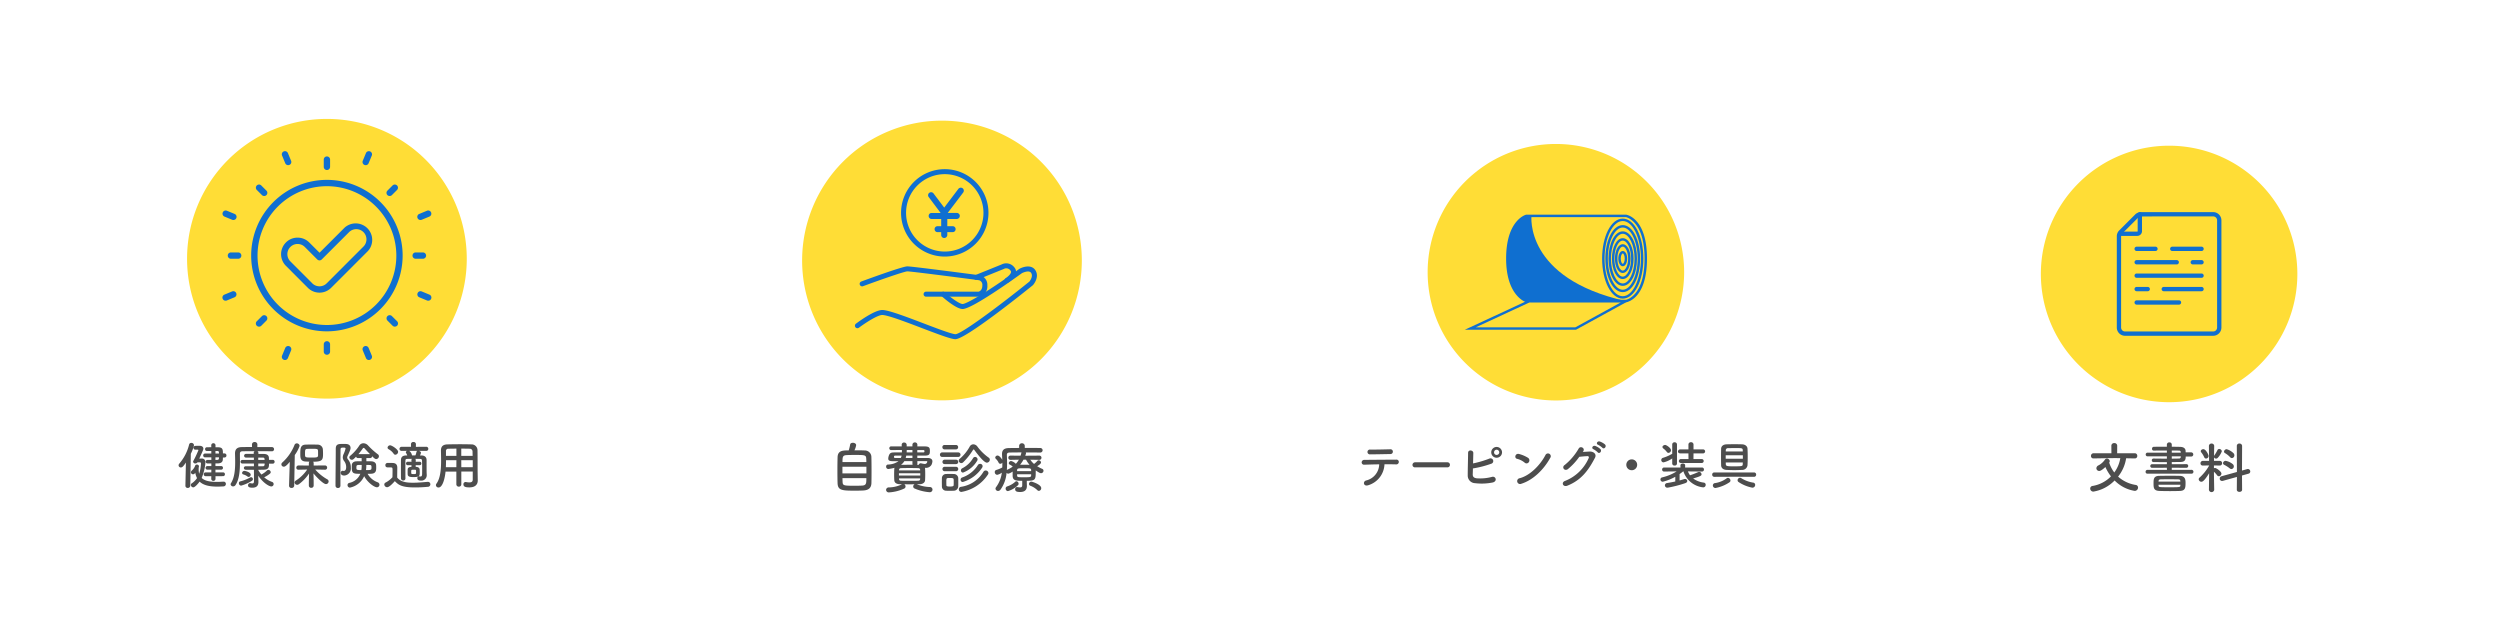 <svg xmlns="http://www.w3.org/2000/svg" xmlns:xlink="http://www.w3.org/1999/xlink" width="635.001" height="159" viewBox="0 0 635.001 159">
  <defs>
    <filter id="長方形_117" x="0" y="0" width="167" height="159" filterUnits="userSpaceOnUse">
      <feOffset input="SourceAlpha"/>
      <feGaussianBlur stdDeviation="5" result="blur"/>
      <feFlood flood-opacity="0.161"/>
      <feComposite operator="in" in2="blur"/>
      <feComposite in="SourceGraphic"/>
    </filter>
    <clipPath id="clip-path">
      <rect id="長方形_115" data-name="長方形 115" width="71.044" height="71.044" fill="none"/>
    </clipPath>
    <filter id="長方形_117-2" x="156.001" y="0" width="167" height="159" filterUnits="userSpaceOnUse">
      <feOffset input="SourceAlpha"/>
      <feGaussianBlur stdDeviation="5" result="blur-2"/>
      <feFlood flood-opacity="0.161"/>
      <feComposite operator="in" in2="blur-2"/>
      <feComposite in="SourceGraphic"/>
    </filter>
    <filter id="長方形_117-3" x="312.002" y="0" width="167" height="159" filterUnits="userSpaceOnUse">
      <feOffset input="SourceAlpha"/>
      <feGaussianBlur stdDeviation="5" result="blur-3"/>
      <feFlood flood-opacity="0.161"/>
      <feComposite operator="in" in2="blur-3"/>
      <feComposite in="SourceGraphic"/>
    </filter>
    <clipPath id="clip-path-3">
      <rect id="長方形_165" data-name="長方形 165" width="65.149" height="65.149" fill="none"/>
    </clipPath>
    <clipPath id="clip-path-4">
      <path id="パス_129" data-name="パス 129" d="M39.145,30.985s-4.817,1.334-4.817,10.852c0,9.255,4.858,10.788,4.858,10.788H64.46s5.03-.714,5.03-10.788-5.03-10.852-5.03-10.852Z" transform="translate(-34.328 -30.985)" fill="none"/>
    </clipPath>
    <filter id="長方形_117-4" x="468.001" y="0" width="167" height="159" filterUnits="userSpaceOnUse">
      <feOffset input="SourceAlpha"/>
      <feGaussianBlur stdDeviation="5" result="blur-4"/>
      <feFlood flood-opacity="0.161"/>
      <feComposite operator="in" in2="blur-4"/>
      <feComposite in="SourceGraphic"/>
    </filter>
    <clipPath id="clip-path-5">
      <rect id="長方形_200" data-name="長方形 200" width="65.15" height="65.149" fill="none"/>
    </clipPath>
  </defs>
  <g id="グループ_150" data-name="グループ 150" transform="translate(-276.999 -4244)">
    <g id="グループ_58" data-name="グループ 58" transform="translate(292 4259)">
      <g transform="matrix(1, 0, 0, 1, -15, -15)" filter="url(#長方形_117)">
        <rect id="長方形_117-5" data-name="長方形 117" width="137" height="129" rx="20" transform="translate(15 15)" fill="#fff"/>
      </g>
      <g id="グループ_57" data-name="グループ 57" transform="translate(32.514 15.204)">
        <g id="グループ_56" data-name="グループ 56" clip-path="url(#clip-path)">
          <path id="パス_94" data-name="パス 94" d="M71.044,35.522A35.522,35.522,0,1,1,35.522,0,35.522,35.522,0,0,1,71.044,35.522" transform="translate(0 0)" fill="#ffdd36"/>
          <path id="パス_95" data-name="パス 95" d="M54.8,18.274a.8.8,0,0,1-.8-.8V15.625a.8.8,0,0,1,1.607,0V17.47a.8.8,0,0,1-.8.8" transform="translate(-19.28 -5.292)" fill="#0f6fd0"/>
          <path id="パス_96" data-name="パス 96" d="M54.8,91.257a.8.8,0,0,1-.8-.8V88.608a.8.8,0,0,1,1.607,0v1.845a.8.8,0,0,1-.8.8" transform="translate(-19.28 -31.349)" fill="#0f6fd0"/>
          <path id="パス_97" data-name="パス 97" d="M18.724,54.355H16.879a.8.8,0,1,1,0-1.607h1.845a.8.8,0,1,1,0,1.607" transform="translate(-5.739 -18.833)" fill="#0f6fd0"/>
          <path id="パス_98" data-name="パス 98" d="M91.706,54.355H89.861a.8.8,0,1,1,0-1.607h1.845a.8.8,0,1,1,0,1.607" transform="translate(-31.797 -18.833)" fill="#0f6fd0"/>
          <path id="パス_99" data-name="パス 99" d="M29.291,28.842a.8.8,0,0,1-.568-.235L27.418,27.3a.8.8,0,0,1,1.137-1.137l1.3,1.305a.8.8,0,0,1-.568,1.372" transform="translate(-9.705 -9.258)" fill="#0f6fd0"/>
          <path id="パス_100" data-name="パス 100" d="M80.9,80.449a.8.8,0,0,1-.568-.235l-1.3-1.305a.8.8,0,0,1,1.136-1.136l1.305,1.3a.8.8,0,0,1-.568,1.372" transform="translate(-28.131 -27.684)" fill="#0f6fd0"/>
          <path id="パス_101" data-name="パス 101" d="M27.987,80.449a.8.8,0,0,1-.568-1.372l1.305-1.3a.8.8,0,1,1,1.136,1.136l-1.3,1.305a.8.8,0,0,1-.568.235" transform="translate(-9.705 -27.684)" fill="#0f6fd0"/>
          <path id="パス_102" data-name="パス 102" d="M79.593,28.842a.8.8,0,0,1-.568-1.372l1.3-1.305A.8.8,0,0,1,81.466,27.3l-1.3,1.305a.8.8,0,0,1-.569.235" transform="translate(-28.131 -9.258)" fill="#0f6fd0"/>
          <path id="パス_103" data-name="パス 103" d="M39.043,16.3a.8.8,0,0,1-.743-.5l-.806-1.947a.8.8,0,1,1,1.485-.615l.806,1.946a.8.8,0,0,1-.742,1.112" transform="translate(-13.365 -4.551)" fill="#0f6fd0"/>
          <path id="パス_104" data-name="パス 104" d="M70.926,93.274a.8.8,0,0,1-.743-.5l-.806-1.947a.8.8,0,1,1,1.485-.615l.806,1.946a.8.8,0,0,1-.742,1.112" transform="translate(-24.748 -32.034)" fill="#0f6fd0"/>
          <path id="パス_105" data-name="パス 105" d="M14.8,70.476a.8.8,0,0,1-.308-1.546l1.946-.806a.8.8,0,1,1,.615,1.485l-1.946.806a.8.8,0,0,1-.307.061" transform="translate(-4.999 -24.301)" fill="#0f6fd0"/>
          <path id="パス_106" data-name="パス 106" d="M91.779,38.592a.8.8,0,0,1-.308-1.546l1.946-.806a.8.8,0,0,1,.615,1.485l-1.946.806a.8.8,0,0,1-.307.061" transform="translate(-32.481 -12.917)" fill="#0f6fd0"/>
          <path id="パス_107" data-name="パス 107" d="M16.751,38.593a.8.8,0,0,1-.307-.061L14.5,37.725a.8.8,0,1,1,.615-1.485l1.946.806a.8.8,0,0,1-.308,1.546" transform="translate(-4.999 -12.917)" fill="#0f6fd0"/>
          <path id="パス_108" data-name="パス 108" d="M93.723,70.476a.8.8,0,0,1-.307-.061l-1.946-.806a.8.8,0,0,1,.615-1.485l1.946.806a.8.8,0,0,1-.308,1.546" transform="translate(-32.481 -24.301)" fill="#0f6fd0"/>
          <path id="パス_109" data-name="パス 109" d="M38.236,93.274a.8.8,0,0,1-.742-1.112l.806-1.946a.8.8,0,1,1,1.485.615l-.806,1.947a.8.8,0,0,1-.743.5" transform="translate(-13.365 -32.033)" fill="#0f6fd0"/>
          <path id="パス_110" data-name="パス 110" d="M70.119,16.3a.8.8,0,0,1-.742-1.112l.806-1.946a.8.8,0,1,1,1.485.615l-.806,1.947a.8.8,0,0,1-.743.5" transform="translate(-24.748 -4.551)" fill="#0f6fd0"/>
          <path id="パス_111" data-name="パス 111" d="M44.569,62.552A19.235,19.235,0,1,1,63.8,43.316,19.258,19.258,0,0,1,44.569,62.552m0-36.864A17.628,17.628,0,1,0,62.2,43.316,17.648,17.648,0,0,0,44.569,25.688" transform="translate(-9.045 -8.598)" fill="#0f6fd0"/>
          <path id="パス_112" data-name="パス 112" d="M46.9,58.784h0a4.167,4.167,0,0,1-2.967-1.232l-5.567-5.576a4.2,4.2,0,0,1,0-5.93L38.409,46a4.121,4.121,0,0,1,2.921-1.187A4.166,4.166,0,0,1,44.3,46.044l2.605,2.6,6.369-6.369A4.2,4.2,0,0,1,59.2,48.213l-9.342,9.342A4.167,4.167,0,0,1,46.9,58.784M41.33,46.422a2.569,2.569,0,0,0-1.829.758c-.015.015-.032.03-.048.044a2.583,2.583,0,0,0,.043,3.617l5.568,5.576a2.573,2.573,0,0,0,1.83.759h0a2.571,2.571,0,0,0,1.83-.758l9.342-9.342a2.588,2.588,0,1,0-3.66-3.66l-6.938,6.938a.8.8,0,0,1-1.137,0L43.16,47.18a2.571,2.571,0,0,0-1.83-.758M53.84,42.848h0Z" transform="translate(-13.259 -14.656)" fill="#0f6fd0"/>
        </g>
      </g>
      <path id="パス_243" data-name="パス 243" d="M11.661-2.054a.46.46,0,0,0,.468-.481.453.453,0,0,0-.468-.481H9.724V-3.7h1.443a.45.45,0,0,0,.468-.468.447.447,0,0,0-.468-.455H9.724l-.013-.663c.208,0,.429-.013.624-.013.7-.013,1.209-.26,1.261-.949.013-.169.013-.351.026-.546h.4a.491.491,0,0,0,.494-.52.491.491,0,0,0-.494-.52h-.4c0-1.105-.117-1.547-1.3-1.56H9.737v-.494a.521.521,0,0,0-.546-.533.518.518,0,0,0-.533.533l.013.481c-.39,0-.793.013-1.1.013a.456.456,0,0,0-.481.481.453.453,0,0,0,.481.468h1.1v.65h-1.6a.45.45,0,0,0-.455.481.457.457,0,0,0,.455.481H8.684v.663c-.338,0-.663,0-.988-.013H7.683a.416.416,0,0,0-.416.442.427.427,0,0,0,.416.455c.312.013.65.013,1,.013v.65H7.709a.462.462,0,0,0-.494.455.464.464,0,0,0,.494.468h.975l-.013.689H7.228a.456.456,0,0,0-.481.481.463.463,0,0,0,.481.481H8.671l-.013.663a.518.518,0,0,0,.533.533.521.521,0,0,0,.546-.533v-.663ZM5.785-5.564a.249.249,0,0,1,.26.247A9.659,9.659,0,0,1,5.59-2.665a3.96,3.96,0,0,1-.13-1.079,4.6,4.6,0,0,1,.026-.585.9.9,0,0,0,.052-.234.49.49,0,0,0-.546-.429.429.429,0,0,0-.416.26A2.884,2.884,0,0,1,3.744-3.5a.621.621,0,0,0-.247.468.53.53,0,0,0,.533.507.528.528,0,0,0,.4-.182c.065-.065.1-.13.169-.2A4.766,4.766,0,0,0,5.044-1.56,4.847,4.847,0,0,1,3.731-.247a.506.506,0,0,0-.26.429.659.659,0,0,0,.624.611c.351,0,1.118-.767,1.6-1.469C6.643.247,8.164.6,10.244.6c.468,0,.949-.026,1.469-.052a.632.632,0,0,0,.663-.624A.563.563,0,0,0,11.8-.663h-.065c-.611.039-1.17.065-1.69.065C8.2-.6,6.942-.9,6.227-1.6a13.2,13.2,0,0,0,.962-3.965.9.9,0,0,0-1.014-.962c-.039,0-.26.013-.559.013.962-2.106,1.04-2.3,1.04-2.522,0-.468-.416-.728-.923-.728-.247,0-.689,0-1.131.013a.458.458,0,0,0-.442.494.457.457,0,0,0,.455.481h.637a.133.133,0,0,1,.143.13,28.894,28.894,0,0,1-1.287,2.73.367.367,0,0,0-.052.2.506.506,0,0,0,.559.429.664.664,0,0,0,.546-.273ZM2.093.377a.555.555,0,0,0,.6.559A.6.6,0,0,0,3.328.364l.143-8.112a9.559,9.559,0,0,0,.806-2.171.651.651,0,0,0-.689-.585.539.539,0,0,0-.559.442,11.672,11.672,0,0,1-2.5,4.836.663.663,0,0,0-.169.416.564.564,0,0,0,.572.546c.4,0,.689-.377,1.287-1.248L2.093.364ZM9.724-7.8v-.65h.494c.351.013.4.156.4.65Zm.9.962c0,.1-.013.2-.013.286a.369.369,0,0,1-.39.364c-.156,0-.325.013-.507.013l.013-.663ZM24.258-5.226a.47.47,0,0,0,.494-.494.466.466,0,0,0-.494-.481h-.936c0-.156-.013-.325-.013-.468-.026-.7-.494-1.027-1.326-1.027l-1.352-.013v-.3a.424.424,0,0,0-.273-.39c1.482,0,2.964.013,3.692.026h.013a.512.512,0,0,0,.546-.52.525.525,0,0,0-.546-.546c-.754-.013-2.21-.013-3.7-.013l.013-.637V-10.1a.638.638,0,0,0-.689-.624.631.631,0,0,0-.689.624v.013l.013.624c-1.014,0-1.963.013-2.626.026-1.183.026-1.69.559-1.69,1.612v.039c.013.65.039,1.378.039,2.145,0,1.885-.156,3.965-1.066,5.369A.458.458,0,0,0,13.572,0a.62.62,0,0,0,.65.546.732.732,0,0,0,.611-.364c1-1.508,1.118-3.848,1.118-5.928,0-.572-.013-1.131-.013-1.651v-.377c0-.364.169-.585.624-.6.624-.013,1.846-.026,3.146-.026a.413.413,0,0,0-.26.39v.3H17.524a.472.472,0,0,0-.52.468.468.468,0,0,0,.507.468h1.976v.6h-2.9a.462.462,0,0,0-.494.455.455.455,0,0,0,.494.455H19.5v.7H17.433a.443.443,0,0,0-.494.429.478.478,0,0,0,.52.455c.52.013,1.274.013,2.041.013l.013,2.8c0,.533-.143.663-.39.663a2.351,2.351,0,0,1-.468-.065.442.442,0,0,0-.13-.013.53.53,0,0,0-.52.559c0,.312.156.6,1.1.6,1.339,0,1.534-.832,1.534-1.469V-.715l-.065-1.456v-.013C22.113.013,23.569.559,23.894.559a.6.6,0,0,0,.611-.611A.579.579,0,0,0,24.089-.6,6.134,6.134,0,0,1,22.1-1.768a7.066,7.066,0,0,0,1.508-.962.479.479,0,0,0,.156-.338.631.631,0,0,0-.6-.585.507.507,0,0,0-.351.156A6.31,6.31,0,0,1,21.4-2.47,7.282,7.282,0,0,1,20.6-3.588v-.078c.52,0,1-.026,1.378-.026,1.339-.026,1.352-.741,1.352-1.534Zm-6.1,3.367a.569.569,0,0,0,.52-.572c0-.624-1.339-.962-1.638-.962a.575.575,0,0,0-.546.533.4.4,0,0,0,.3.364,2.977,2.977,0,0,1,1.04.507A.5.5,0,0,0,18.161-1.859Zm.832.975A.472.472,0,0,0,19.24-1.3a.489.489,0,0,0-.468-.494.367.367,0,0,0-.195.052A10.328,10.328,0,0,1,16.029-.728a.433.433,0,0,0-.351.455.6.6,0,0,0,.585.624A10.518,10.518,0,0,0,18.993-.884Zm2.756-5.889c.455,0,.455.26.455.6H20.592v-.6Zm.468,1.508c0,.4-.026.7-.468.7H20.6v-.7ZM37.57-3.692a.515.515,0,0,0,.52-.533.521.521,0,0,0-.533-.546l-2.886.013v-.6a.5.5,0,0,0-.156-.364c2.353,0,2.535-.442,2.535-2.015,0-.377-.013-.741-.039-1.118a1.306,1.306,0,0,0-1.339-1.209c-.455-.013-1.053-.026-1.664-.026-.494,0-.988.013-1.417.026C31.3-10,31.278-9.035,31.278-7.709c0,.949,0,1.846,1.326,1.937.286.013.637.026,1,.039a.529.529,0,0,0-.156.377v.6l-2.626-.013a.549.549,0,0,0-.559.572.5.5,0,0,0,.546.507h.013l2.21-.052a9.984,9.984,0,0,1-2.9,2.821.572.572,0,0,0-.3.468.643.643,0,0,0,.65.6.758.758,0,0,0,.429-.156A10.839,10.839,0,0,0,33.5-2.73c-.026.767-.052,1.6-.052,2.587V.338a.566.566,0,0,0,.6.572.58.58,0,0,0,.624-.572V-.143c0-1-.026-1.846-.052-2.613.637.793,2.47,2.717,3.172,2.717a.688.688,0,0,0,.676-.676.589.589,0,0,0-.312-.52,11.836,11.836,0,0,1-3.094-2.509l2.5.052ZM28.418.351V.377a.574.574,0,0,0,.637.559.62.62,0,0,0,.676-.585l.143-7.774A8.942,8.942,0,0,0,31.1-9.737a.7.7,0,0,0-.715-.65.625.625,0,0,0-.585.416,11.814,11.814,0,0,1-3.107,4.459.633.633,0,0,0-.221.468.6.6,0,0,0,.611.585c.273,0,.637-.169,1.521-1.235Zm7.371-7.735c0,.6-.364.6-1.651.6-1.625,0-1.664-.026-1.664-.9,0-.949,0-1.287.546-1.3.3-.013.689-.026,1.092-.026,1.469,0,1.625.013,1.664.52C35.789-8.372,35.789-8.294,35.789-7.384Zm13.247.728a.469.469,0,0,0,.481-.468c.6.6.793.728,1.04.728a.735.735,0,0,0,.689-.715.611.611,0,0,0-.26-.494,18.1,18.1,0,0,1-2.509-2.262,1.618,1.618,0,0,0-1.157-.546,1.245,1.245,0,0,0-1.066.6,11.627,11.627,0,0,1-2.3,2.587.5.5,0,0,0-.221.4.654.654,0,0,0,.65.611c.26,0,.442-.169,1.066-.793a.443.443,0,0,0,.455.351h.949l.013.819c-.468,0-.923,0-1.3.013-.78.013-1.17.429-1.2.936-.013.208-.013.442-.013.689,0,1.508.481,1.547,2.171,1.547a3.844,3.844,0,0,1-2.782,2.3.569.569,0,0,0-.468.559.624.624,0,0,0,.6.65A5.066,5.066,0,0,0,47.5-2.054c.78,1.5,2.5,2.821,3.237,2.821a.643.643,0,0,0,.65-.65.665.665,0,0,0-.442-.611,4.843,4.843,0,0,1-2.574-2.158c.3,0,.6,0,.845-.013,1.339-.039,1.339-.884,1.339-1.612a5.547,5.547,0,0,0-.026-.676c-.065-.507-.533-.858-1.248-.871-.351-.013-.78-.013-1.222-.013v-.819ZM41.47.377V-4.472c0-1.625.013-3.172.026-4.381,0-.429.273-.455.754-.455.338,0,.52.039.52.247a7.438,7.438,0,0,1-.494,1.4,2.022,2.022,0,0,0-.208.845,1.531,1.531,0,0,0,.351.936,2.432,2.432,0,0,1,.507,1.547c0,.858-.429.949-.611.949a.878.878,0,0,1-.182-.026A.572.572,0,0,0,42-3.432a.5.5,0,0,0-.442.546c0,.26.143.676.9.676a1.8,1.8,0,0,0,1.651-2.015,3.072,3.072,0,0,0-.7-2.054.858.858,0,0,1-.221-.507.873.873,0,0,1,.1-.39c.689-1.482.754-1.768.754-2.041,0-.572-.39-.988-1.157-1.014-.221-.013-.468-.013-.715-.013-1.157,0-1.885,0-1.885,1.235,0,2.678-.065,7.02-.065,9.386a.584.584,0,0,0,.637.572A.576.576,0,0,0,41.47.377Zm4.563-8.021a17.64,17.64,0,0,0,1.131-1.469.246.246,0,0,1,.195-.117.34.34,0,0,1,.234.117c.39.429.884.949,1.391,1.469ZM47.957-3.6c.026-.182.052-.364.065-.533.013-.078.026-.39.026-.78.312,0,.611.013.9.026.364.013.416.208.416.572C49.361-3.627,49.348-3.6,47.957-3.6ZM46.865-4.914A6.33,6.33,0,0,1,46.787-3.6c-1.261,0-1.261-.091-1.261-.65C45.526-4.914,45.591-4.914,46.865-4.914Zm14.729.078a.419.419,0,0,0,.429-.442.419.419,0,0,0-.429-.442h-.013l-.988.013.013-.416a.4.4,0,0,0-.143-.325c.429,0,.871,0,1.287.013a.4.4,0,0,1,.442.4c.026.546.039,1.4.039,2.119s-.013,1.287-.013,1.287c0,.546-.182.663-.416.663a1.954,1.954,0,0,1-.26-.026A.36.36,0,0,0,61.425-2,.441.441,0,0,0,61-1.534c0,.494.455.611.936.611a1.363,1.363,0,0,0,1.456-1.43v-.1c-.039-.572-.039-.923-.039-3.185v-.533c-.013-.715-.481-1.131-1.3-1.144h-.377a2.69,2.69,0,0,0,.247-.663c0-.247-.247-.429-.507-.494h1.833A.512.512,0,0,0,63.791-9a.512.512,0,0,0-.546-.52L60.632-9.5l.013-.676v-.013a.572.572,0,0,0-.637-.546.568.568,0,0,0-.624.546v.013l.013.663h-2.34a.531.531,0,0,0-.585.52.531.531,0,0,0,.585.52h1.365a.4.4,0,0,0-.338.351.387.387,0,0,0,.065.195,3.827,3.827,0,0,1,.3.611h-.26c-.91.013-1.326.377-1.339,1.131-.013.6-.013,1.4-.013,2.249s0,1.716.013,2.444a.55.55,0,0,0,.572.533.515.515,0,0,0,.559-.52V-1.5c-.013-.78-.013-1.638-.013-2.444s0-1.56.013-2.093c0-.26.117-.39.416-.4.364-.013.793-.013,1.248-.013a.4.4,0,0,0-.143.325l.013.416L58.6-5.72h-.013a.433.433,0,0,0-.455.442.426.426,0,0,0,.455.442H58.6l.91-.013v.442h-.1c-.572.026-.845.286-.858.624-.013.234-.013.481-.013.741,0,.182,0,.364.013.546.039.572.611.676,1.4.676,1.521,0,1.664-.2,1.664-1.157,0-.26-.013-.533-.026-.806-.026-.351-.364-.6-.845-.624h-.156v-.442l.988.013ZM55.419-7.5a.759.759,0,0,0,.7-.728c0-.663-1.625-1.664-2.015-1.664a.665.665,0,0,0-.663.585.455.455,0,0,0,.26.4,3.882,3.882,0,0,1,1.274,1.131A.513.513,0,0,0,55.419-7.5Zm-.13,6.708c.91.936,1.677,1.6,5.135,1.6,1.209,0,2.418-.078,3.237-.156a.637.637,0,0,0,.65-.637.607.607,0,0,0-.624-.624h-.065c-.988.078-2.431.221-3.757.221-1.716,0-3.133-.234-3.978-1.313,0-.832.026-1.729.026-2.483,0-.832-.39-1.2-1.222-1.222-.429-.013-.793-.013-1.261-.013a.557.557,0,0,0-.546.585c0,.546.468.559.715.559h.507c.6,0,.6,0,.6.91,0,.494-.013,1-.026,1.586A6.222,6.222,0,0,1,52.936-.429a.557.557,0,0,0-.325.494.735.735,0,0,0,.715.689C53.833.754,54.639-.065,55.289-.793Zm5.746-7.683a.366.366,0,0,0-.26.3,3.963,3.963,0,0,1-.26.845h-.858c0-.013-.013-.026-.013-.039a1.8,1.8,0,0,0-.689-1.105Zm-.351,5.317c0,.533-.013.572-.585.572-.65,0-.65-.013-.65-.546s.013-.559.624-.559S60.684-3.692,60.684-3.159ZM75.075-1.183c0,.442-.195.715-.858.715A4.228,4.228,0,0,1,73.4-.559a.488.488,0,0,0-.13-.013.556.556,0,0,0-.559.6c0,.663.663.767,1.521.767,1.573,0,2.119-.832,2.119-1.742V-.975l-.026-1.781c-.026-1.43,0-4.017-.039-5.928a1.5,1.5,0,0,0-1.547-1.443c-1.027-.026-1.95-.039-2.86-.039-1.04,0-2.067.013-3.185.039C67.509-10.1,67-9.62,67-8.541V-8.5c.013.715.039,1.573.039,2.5,0,2.106-.169,4.485-1.183,5.85a.66.66,0,0,0-.13.377.637.637,0,0,0,.663.6c1.04,0,1.612-2.327,1.781-4.043h2.743V0a.6.6,0,0,0,.637.611A.6.6,0,0,0,72.176,0V-3.224h2.9ZM72.163-7.215V-9.048c.7,0,1.4,0,2.106.026a.7.7,0,0,1,.754.754c.013.312.013.676.026,1.053Zm2.912,2.886h-2.9L72.163-6.11h2.912ZM70.928-7.215H68.276v-1.17a.565.565,0,0,1,.624-.637c.689-.013,1.365-.026,2.028-.026Zm-.013,2.886H68.25c.026-.6.039-1.209.039-1.781h2.639Z" transform="translate(29.999 108)" fill="#4d4d4d"/>
    </g>
    <g id="グループ_59" data-name="グループ 59" transform="translate(448.08 4259)">
      <g transform="matrix(1, 0, 0, 1, -171.08, -15)" filter="url(#長方形_117-2)">
        <rect id="長方形_117-6" data-name="長方形 117" width="137" height="129" rx="20" transform="translate(171 15)" fill="#fff"/>
      </g>
      <path id="パス_244" data-name="パス 244" d="M7.028-9.618a4.669,4.669,0,0,0,.434-1.3c0-.406-.434-.616-.826-.616-.336,0-.658.14-.7.448A10.729,10.729,0,0,1,5.572-9.6C4.088-9.6,2.814-9.59,2.744-7.9,2.716-6.972,2.7-5.74,2.7-4.522s.014,2.394.042,3.234C2.8.6,3.934.63,7.28.63,7.966.63,8.652.616,9.2.588c1.358-.056,2.1-.6,2.142-1.9.014-.7.028-1.834.028-3,0-1.358-.014-2.772-.042-3.668a1.658,1.658,0,0,0-1.708-1.6C9.072-9.618,8.036-9.618,7.028-9.618ZM3.99-6.636c0-1.3.042-1.708,1.036-1.764.448-.028,1.246-.042,2.072-.042,2.576,0,2.884,0,2.926.952.014.238.028.532.028.854Zm6.076,2.884H3.976V-5.446h6.09Zm-.014,1.19c0,1.3,0,1.848-1.078,1.9-.462.028-1.162.042-1.848.042-2.744,0-3.08-.028-3.108-.952C4-1.834,3.99-2.184,3.99-2.562ZM19.11-.994a7.98,7.98,0,0,1-3.332.8.658.658,0,0,0-.714.63.669.669,0,0,0,.742.63A10.674,10.674,0,0,0,19.656.1a.572.572,0,0,0,.35-.532.658.658,0,0,0-.322-.56c.434,0,.868.014,1.3.014s.882-.014,1.316-.014a.657.657,0,0,0-.35.56.556.556,0,0,0,.364.518,11.9,11.9,0,0,0,3.794.938A.682.682,0,0,0,26.852.35a.651.651,0,0,0-.686-.644,9.7,9.7,0,0,1-3.3-.7c.238,0,.476-.014.7-.014.882-.014,1.372-.476,1.4-1.008.028-.5.042-1.022.042-1.526s-.014-1.008-.042-1.47a.373.373,0,0,0-.042-.168h.07a1.6,1.6,0,0,0,1.6-.756,2.454,2.454,0,0,0,.238-.882c0-.6-.546-.854-1.176-.854h-2.66v-.6h1.876c1.246-.014,1.316-.392,1.316-1.176,0-.7-.042-1.162-1.316-1.162H23l.014-.406v-.014a.6.6,0,0,0-.63-.6.6.6,0,0,0-.63.616v.406H20.3v-.378a.629.629,0,0,0-.658-.616.577.577,0,0,0-.616.574v.042l.014.378c-1.022,0-1.96-.014-2.66-.014a.47.47,0,0,0-.5.476.456.456,0,0,0,.49.462c.714,0,1.68-.014,2.716-.014v.6c-.714,0-1.358.014-1.806.014-.812,0-1.106.056-1.386.518a2.608,2.608,0,0,0-.28,1.036c0,.476.266.672,1.2.672h1.414a4.86,4.86,0,0,1-2.716.854.486.486,0,0,0-.434.532.57.57,0,0,0,.56.6,11.1,11.1,0,0,0,1.568-.308.736.736,0,0,0-.056.238c-.028.5-.042,1.008-.042,1.54,0,.448.014.924.042,1.4.028.56.49.98,1.456.994Zm5.362-8.694c.238,0,.336.056.336.308,0,.21-.042.294-.336.294H22.988v-.6Zm.854,2.814c.126,0,.2.042.2.126a.642.642,0,0,1-.6.6,5.717,5.717,0,0,1-.952-.168c-.042,0-.07-.014-.112-.014a.5.5,0,0,0-.49.392l-.434-.014a.518.518,0,0,0,.084-.294L23-6.874Zm-3.57-2.212h-1.47c.014-.2.028-.406.028-.616h1.442Zm0,1.414H20.048c.056-.2.1-.392.14-.6h1.568Zm0,1.428a.51.51,0,0,0,.07.294c-1.022,0-2,0-2.982.014a3.231,3.231,0,0,0,.868-.938h2.044ZM19-8.274a2.525,2.525,0,0,1-.182.6h-1.4c-.252,0-.35-.07-.35-.252,0-.35.168-.35.476-.35Zm4.718,3.752H18.354v-.126c.014-.21.126-.434.546-.448.644-.014,1.386-.028,2.128-.028s1.484.014,2.114.028c.434.014.56.168.574.42Zm.028,1.3H18.326v-.574h5.418Zm-.028.9c-.014.308-.21.42-.56.434-.672.014-1.414.014-2.142.014s-1.442,0-2.086-.014c-.392-.014-.56-.126-.574-.434v-.168h5.362ZM40.67-6.482a.778.778,0,0,0,.742-.756.616.616,0,0,0-.28-.518,12.543,12.543,0,0,1-2.884-2.828,1.322,1.322,0,0,0-1.022-.56,1.05,1.05,0,0,0-.91.56,11.058,11.058,0,0,1-2.548,3.122A.562.562,0,0,0,33.516-7a.672.672,0,0,0,.658.63.672.672,0,0,0,.462-.2,16.427,16.427,0,0,0,2.506-3.15.2.2,0,0,1,.168-.112.178.178,0,0,1,.154.1C38.878-7.826,40.068-6.482,40.67-6.482Zm-2.478-.476a.646.646,0,0,0,.112-.364.643.643,0,0,0-.63-.616.619.619,0,0,0-.546.35,6.665,6.665,0,0,1-2.716,2.534.6.6,0,0,0-.336.532.537.537,0,0,0,.532.56A7.028,7.028,0,0,0,38.192-6.958Zm-5.4-2.9a.547.547,0,0,0,.574-.56.547.547,0,0,0-.574-.56h-2.87a.535.535,0,0,0-.56.56.535.535,0,0,0,.56.56Zm6.636,4.69a.745.745,0,0,0,.154-.434.6.6,0,0,0-.644-.574.634.634,0,0,0-.56.308,7.561,7.561,0,0,1-4,3.15.59.59,0,0,0-.392.56.558.558,0,0,0,.56.588A8.927,8.927,0,0,0,39.424-5.166ZM33.362-7.938a.566.566,0,0,0,.6-.574.558.558,0,0,0-.6-.574H29.344a.566.566,0,0,0-.6.574.558.558,0,0,0,.6.574Zm7.56,4.494a.71.71,0,0,0,.14-.406.692.692,0,0,0-.7-.644.671.671,0,0,0-.574.336A7.965,7.965,0,0,1,34.09-.35a.624.624,0,0,0-.546.63.645.645,0,0,0,.63.672A10.081,10.081,0,0,0,40.922-3.444ZM32.816-6.118a.547.547,0,0,0,.574-.56.547.547,0,0,0-.574-.56h-2.87a.535.535,0,0,0-.56.56.535.535,0,0,0,.56.56Zm0,1.806a.547.547,0,0,0,.574-.56.547.547,0,0,0-.574-.56h-2.87a.535.535,0,0,0-.56.56.535.535,0,0,0,.56.56ZM33.39-.476c.014-.308.014-.672.014-1.05s0-.756-.014-1.078A1.112,1.112,0,0,0,32.27-3.6c-.322-.014-.714-.028-1.106-.028-.322,0-.63.014-.9.028a1.042,1.042,0,0,0-1.022,1.064c0,.308-.014.644-.014.994s.014.714.014,1.078A1.067,1.067,0,0,0,30.282.644c.28.014.616.028.952.028s.7-.014.994-.028A1.133,1.133,0,0,0,33.39-.476ZM32.228-.77c-.014.238-.182.35-.966.35-.644,0-.868-.07-.882-.336,0-.21-.014-.476-.014-.742,0-.812,0-1.05.392-1.078.154-.014.35-.014.546-.014.658,0,.9.042.924.378.014.2.014.462.014.728S32.242-.966,32.228-.77ZM50.806-1.876c2.156,0,2.268-.28,2.268-2.226v-.42c.77.546,1.092.714,1.358.714a.633.633,0,0,0,.616-.63.508.508,0,0,0-.336-.476,7.383,7.383,0,0,1-1.274-.672c.154-.084.98-.574.98-.938a.622.622,0,0,0-.6-.574.46.46,0,0,0-.336.168,4.538,4.538,0,0,1-.84.77,5.417,5.417,0,0,1-.952-1.078l2.268.042h.014a.533.533,0,0,0,.56-.546.534.534,0,0,0-.574-.532l-3.542.028.168-.5a.388.388,0,0,0,.014-.126.365.365,0,0,0-.056-.21c1.316,0,2.646.014,3.626.028h.014a.6.6,0,0,0,.644-.588.584.584,0,0,0-.644-.56c-1.022-.028-2.45-.028-3.892-.028v-.49a.675.675,0,0,0-.714-.686.667.667,0,0,0-.714.686v.5c-.966.014-1.876.014-2.59.028-1.2.014-1.764.476-1.764,1.512V-8.5c.028.434.056.868.07,1.3-.126-.224-.714-1.092-1.19-1.092a.584.584,0,0,0-.6.5.5.5,0,0,0,.2.378,3.208,3.208,0,0,1,.658.924.467.467,0,0,0,.434.294A.612.612,0,0,0,44.59-6.5v.364c0,.294,0,.574-.014.868a6.456,6.456,0,0,1-1.512.63.533.533,0,0,0-.392.546.668.668,0,0,0,.616.7,3.179,3.179,0,0,0,1.176-.546,7.775,7.775,0,0,1-1.484,3.7.6.6,0,0,0-.126.35A.637.637,0,0,0,43.512.7a.774.774,0,0,0,.616-.336,8.619,8.619,0,0,0,1.54-4.27.563.563,0,0,0,.448.224,3.459,3.459,0,0,0,1.092-.546v1.106c.042,1.162.756,1.246,2.436,1.246V-.728c0,.406-.2.532-.532.532a5.017,5.017,0,0,1-.686-.084c-.028,0-.056-.014-.1-.014a.516.516,0,0,0-.476.574c0,.672.756.686,1.3.686,1.288,0,1.666-.7,1.68-1.484,0-.336-.028-.77-.028-1.064ZM53.872.686a.679.679,0,0,0,.6-.7c0-.924-2.282-1.652-2.534-1.652a.588.588,0,0,0-.574.588.476.476,0,0,0,.35.462A4.964,4.964,0,0,1,53.48.5.562.562,0,0,0,53.872.686ZM48.552-.742a.5.5,0,0,0,.168-.392.626.626,0,0,0-.546-.63.454.454,0,0,0-.294.126,5.491,5.491,0,0,1-2.072,1.19A.559.559,0,0,0,45.43.1a.621.621,0,0,0,.588.644A6.172,6.172,0,0,0,48.552-.742Zm2.058-6.51a5.928,5.928,0,0,0,.9,1.316c-.49-.014-.966-.028-1.428-.028-.336,0-.658.014-.98.014a8.1,8.1,0,0,0,.868-1.3Zm1.3,2.926h-3.57v-.238c.028-.5.294-.5,1.876-.5,1.428,0,1.68,0,1.694.462ZM48.79-7.238a5.3,5.3,0,0,1-.77,1.05A2.5,2.5,0,0,0,46.83-6.9a.609.609,0,0,0-.6.546.415.415,0,0,0,.266.378,3.1,3.1,0,0,1,.742.49,7.065,7.065,0,0,1-1.33.77.5.5,0,0,0-.168.112c.042-.56.056-1.12.056-1.694,0-.728-.028-1.442-.056-2.142v-.042c0-.364.21-.56.672-.574.756-.014,1.862-.028,3.052-.028a.472.472,0,0,0-.056.168,5.762,5.762,0,0,1-.182.658L46.69-8.274a.526.526,0,0,0-.574.532.54.54,0,0,0,.56.546h.014Zm3.122,4c-.028.462-.322.462-1.806.462-1.54,0-1.722,0-1.764-.434v-.322h3.57Z" transform="translate(38.921 109)" fill="#4d4d4d"/>
      <g id="グループ_60" data-name="グループ 60" transform="translate(32.659 15.646)">
        <g id="グループ_60-2" data-name="グループ 60" clip-path="url(#clip-path)">
          <path id="パス_113" data-name="パス 113" d="M71.044,35.522A35.522,35.522,0,1,1,35.522,0,35.522,35.522,0,0,1,71.044,35.522" transform="translate(0 0)" fill="#ffdd36"/>
          <path id="パス_114" data-name="パス 114" d="M50.183,41.361a11.1,11.1,0,1,1,11.1-11.1,11.115,11.115,0,0,1-11.1,11.1m0-20.932a9.83,9.83,0,1,0,9.83,9.83,9.842,9.842,0,0,0-9.83-9.83" transform="translate(-13.953 -6.84)" fill="#0f6fd0"/>
          <path id="パス_115" data-name="パス 115" d="M52.968,65.265H39.59a.636.636,0,0,1,0-1.272H52.907c.22-.052.973-.324.973-1.593a1.207,1.207,0,0,0-.81-1.31c-6.894-.909-17.413-2.256-18.233-2.256-.77.018-7.059,2.218-11.278,3.775a.636.636,0,0,1-.44-1.193c1.744-.644,10.505-3.853,11.718-3.853,1.169,0,16.672,2.039,18.436,2.271l.046.008A2.474,2.474,0,0,1,55.151,62.4a2.668,2.668,0,0,1-2.088,2.858.669.669,0,0,1-.1.007" transform="translate(-8.106 -20.553)" fill="#0f6fd0"/>
          <path id="パス_116" data-name="パス 116" d="M46.37,76.079h-.039c-1.2-.059-4.572-1.344-8.475-2.832-4-1.526-8.544-3.257-10-3.317H27.81c-1.175,0-4.238,1.967-5.915,3.223a.636.636,0,1,1-.762-1.018c.782-.586,4.738-3.476,6.691-3.476H27.9c1.667.069,6.109,1.762,10.406,3.4,3.483,1.328,7.085,2.7,8.084,2.75H46.4c1.389,0,10.626-6.785,18.788-13.372.168-.212,1-1.329.436-2.193-.512-.793-2.086-.065-2.331.057-2.2,1.592-12.736,9.11-15.063,9.11-1.625,0-4.762-2.742-5.375-3.292a.636.636,0,0,1,.849-.946c1.373,1.232,3.685,2.967,4.526,2.967.792,0,5.391-2.416,14.359-8.9a.636.636,0,0,1,.072-.044c1.047-.563,3.075-1.121,4.032.357,1.14,1.762-.506,3.676-.577,3.757a.543.543,0,0,1-.078.075c-2.843,2.3-17.091,13.693-19.665,13.694" transform="translate(-7.455 -20.568)" fill="#0f6fd0"/>
          <path id="パス_117" data-name="パス 117" d="M76.275,61.306a.636.636,0,0,1-.339-1.174c.406-.257,1.272-.969,1.352-1.526a.472.472,0,0,0-.145-.415,1.292,1.292,0,0,0-1.658-.42.752.752,0,0,1-.082.041l-6.684,2.706a.636.636,0,1,1-.476-1.179l6.642-2.689a2.578,2.578,0,0,1,3.21.7,1.746,1.746,0,0,1,.451,1.439c-.185,1.289-1.755,2.308-1.933,2.421a.635.635,0,0,1-.338.1" transform="translate(-24.223 -20.123)" fill="#0f6fd0"/>
          <path id="パス_118" data-name="パス 118" d="M54.738,32.9h2.293a.759.759,0,0,1,.788.745.8.8,0,0,1-.788.788H54.638v1.834H56a.722.722,0,0,1,.745.745.734.734,0,0,1-.745.759H54.638v.745a.788.788,0,0,1-.788.745.762.762,0,0,1-.76-.745v-.745h-.932a.734.734,0,0,1-.745-.759.722.722,0,0,1,.745-.745h.932V34.438H50.654a.759.759,0,0,1-.745-.788.723.723,0,0,1,.745-.745h2.293L49.909,28.85a.759.759,0,0,1,.172-1.075.773.773,0,0,1,1.074.186l2.695,3.583,3.611-4.772a.8.8,0,0,1,1.075-.143.776.776,0,0,1,.143,1.075Z" transform="translate(-17.764 -9.455)" fill="#0f6fd0"/>
        </g>
      </g>
    </g>
    <g id="グループ_61" data-name="グループ 61" transform="translate(604.161 4259)">
      <g transform="matrix(1, 0, 0, 1, -327.16, -15)" filter="url(#長方形_117-3)">
        <rect id="長方形_117-7" data-name="長方形 117" width="137" height="129" rx="20" transform="translate(327 15)" fill="#fff"/>
      </g>
      <path id="パス_245" data-name="パス 245" d="M9.789-8.281a.592.592,0,0,0-.663-.6c-1.7.039-3.432.091-5.07.078a.613.613,0,1,0-.013,1.209c1.391,0,3.341-.052,5.135-.078A.594.594,0,0,0,9.789-8.281ZM7.657-5.07c1.144-.013,2.21,0,2.925.026a.638.638,0,0,0,.715-.585.575.575,0,0,0-.637-.624c-2.119.013-6.214.039-8.06.065a.66.66,0,0,0-.741.637.6.6,0,0,0,.676.585c.91-.026,2.34-.078,3.783-.091A4.3,4.3,0,0,1,3-.962c-.91.247-.7,1.638.572,1.2A5.792,5.792,0,0,0,7.657-5.07Zm15.964.78a.628.628,0,0,0,.663-.637.63.63,0,0,0-.663-.65H15.457a.663.663,0,0,0-.689.663.626.626,0,0,0,.689.624ZM37.518-8.1A1.387,1.387,0,0,0,36.14-9.477,1.376,1.376,0,0,0,34.775-8.1,1.365,1.365,0,0,0,36.14-6.734,1.376,1.376,0,0,0,37.518-8.1Zm-7.4,4.082A25.206,25.206,0,0,0,34.736-5.2a.7.7,0,1,0-.481-1.3,25.455,25.455,0,0,1-4.1,1.209c.026-.962.052-1.937.065-2.639.013-.767-1.326-.949-1.326-.039-.013,1.547-.1,4.446-.091,5.746a1.923,1.923,0,0,0,1.846,1.95,14.07,14.07,0,0,0,4.524-.182c1.274-.338.715-1.742-.273-1.4a11.749,11.749,0,0,1-3.783.351c-.78-.1-1.066-.416-1.04-1.053C30.095-2.925,30.108-3.445,30.121-4.017ZM36.816-8.1a.666.666,0,0,1-.676.65.644.644,0,0,1-.65-.65.666.666,0,0,1,.65-.676A.688.688,0,0,1,36.816-8.1Zm12.922,1.43a.709.709,0,1,0-1.183-.767C47.242-4.888,44.616-2.2,42-1.534a.744.744,0,1,0,.442,1.4C45.435-1.079,48.126-3.744,49.738-6.669ZM44.317-5.616a.769.769,0,0,0-.169-1.079,8.245,8.245,0,0,0-2.288-.988c-.988-.273-1.313,1.04-.533,1.222a4.8,4.8,0,0,1,1.924.962A.688.688,0,0,0,44.317-5.616ZM63-9.269c.442.494,1.183-.325.663-.845a4.149,4.149,0,0,0-1.313-.741c-.611-.2-1.079.585-.416.845A4.734,4.734,0,0,1,63-9.269ZM61.815-8.112c.429.507,1.183-.286.676-.832a4.021,4.021,0,0,0-1.287-.78c-.6-.221-1.118.559-.455.832A4.6,4.6,0,0,1,61.815-8.112Zm-3.7-.208c.611-.871-.689-1.495-1.118-.767a15.13,15.13,0,0,1-3.536,4.173c-.884.546-.117,1.677.754,1.092a15.762,15.762,0,0,0,2.925-3.146c.585-.065,1.534-.156,2.08-.169.312-.013.416.234.312.481a10.894,10.894,0,0,1-5.993,5.8c-1.079.377-.546,1.651.559,1.222,3.653-1.443,5.447-4.069,7.033-7.1.481-.923-.39-1.625-1.391-1.573-.52.026-1.157.065-1.716.1ZM71.838-4.94A1.37,1.37,0,0,0,70.46-6.318,1.37,1.37,0,0,0,69.082-4.94,1.37,1.37,0,0,0,70.46-3.562,1.37,1.37,0,0,0,71.838-4.94Zm16.341-.455a.506.506,0,0,0,.559-.507.5.5,0,0,0-.559-.494H86.138l.013-1.443H88.53a.525.525,0,0,0,.572-.507.518.518,0,0,0-.572-.507H86.151v-1.261a.586.586,0,0,0-.65-.559.581.581,0,0,0-.637.559v1.261H82.81a.553.553,0,0,0-.6.533c0,.247.182.481.6.481h2.054L84.877-6.4H83a.527.527,0,0,0-.572.52c0,.247.182.481.572.481ZM79.794-7.969a.689.689,0,0,0,.637-.663c0-.611-1.2-1.352-1.469-1.352-.312,0-.7.234-.7.52a.511.511,0,0,0,.221.377,4.675,4.675,0,0,1,.884.871A.521.521,0,0,0,79.794-7.969Zm.949,2.7a.545.545,0,0,0,.611.52.54.54,0,0,0,.6-.52V-10.1a.559.559,0,0,0-.611-.559.555.555,0,0,0-.6.559v2.366a10.967,10.967,0,0,1-2.327,1.014.584.584,0,0,0-.455.572.577.577,0,0,0,.6.585,6.335,6.335,0,0,0,2.184-1Zm7.566,2.041a.487.487,0,0,0,.494-.507.494.494,0,0,0-.507-.52H84.019l.013-.546V-4.81c0-.3-.3-.455-.6-.455s-.6.156-.6.455V-4.8l.013.546H78.7a.5.5,0,0,0-.52.52.484.484,0,0,0,.507.507H78.7l3.172-.039a12.2,12.2,0,0,1-3.679,1.521.528.528,0,0,0-.442.52.585.585,0,0,0,.6.585A12.557,12.557,0,0,0,81.523-1.9V-.7c-.676.143-1.391.286-2.067.39a.609.609,0,0,0-.572.585.618.618,0,0,0,.676.6A29.815,29.815,0,0,0,84.071-.286c.351-.117.494-.338.494-.546a.542.542,0,0,0-.572-.507.736.736,0,0,0-.234.039c-.325.1-.715.221-1.144.338V-2.587c.3-.208.611-.442.91-.689h.065A5.939,5.939,0,0,0,88.608.793a.631.631,0,0,0,.637-.65.536.536,0,0,0-.468-.559A5.765,5.765,0,0,1,86.06-1.469c1.989-.585,2.132-.741,2.132-1.079a.626.626,0,0,0-.624-.585.7.7,0,0,0-.273.065,21.584,21.584,0,0,1-2.028.793,4.239,4.239,0,0,1-.533-.988l3.562.039Zm11.557-1.6c.039-.585.052-1.326.052-2.08s-.013-1.521-.052-2.132c-.026-.572-.52-1.079-1.4-1.1-.611-.026-1.261-.026-1.924-.026s-1.326,0-1.976.026c-1,.026-1.391.585-1.4,1.118-.013.624-.026,1.4-.026,2.158s.013,1.482.026,2.054c.026.663.468,1.118,1.391,1.17.624.026,1.287.052,1.95.052s1.326-.026,1.963-.052A1.345,1.345,0,0,0,99.866-4.823ZM101.1.871a.7.7,0,0,0,.715-.715.564.564,0,0,0-.533-.572,7.988,7.988,0,0,1-3-1.131.637.637,0,0,0-.325-.1.642.642,0,0,0-.611.637.542.542,0,0,0,.247.442A9.553,9.553,0,0,0,101.1.871Zm.429-2.756a.532.532,0,0,0,.533-.559A.525.525,0,0,0,101.53-3l-5.044.013L91.455-3a.531.531,0,0,0-.559.559.538.538,0,0,0,.559.559l5.031-.026ZM95.3-.507a.512.512,0,0,0,.234-.442.691.691,0,0,0-.637-.676.554.554,0,0,0-.325.117A6.486,6.486,0,0,1,91.65-.3a.605.605,0,0,0-.585.6.649.649,0,0,0,.676.65A9.31,9.31,0,0,0,95.3-.507ZM94.341-8.32c0-.13.013-.247.013-.364a.51.51,0,0,1,.559-.481c.572-.013,1.248-.026,1.924-.026,1.56,0,1.794,0,1.82.494,0,.117.013.247.013.377Zm4.342,1.833H94.328v-.871h4.355Zm-.013.949c0,.156-.013.312-.013.455-.013.494-.182.533-2.327.533-1.508,0-1.95-.026-1.976-.52,0-.143-.013-.312-.013-.468Z" transform="translate(16.839 108)" fill="#4d4d4d"/>
      <g id="グループ_66" data-name="グループ 66" transform="translate(35.461 21.568)">
        <g id="グループ_63" data-name="グループ 63">
          <g id="グループ_62" data-name="グループ 62" clip-path="url(#clip-path-3)">
            <path id="パス_119" data-name="パス 119" d="M65.149,32.575A32.575,32.575,0,1,1,32.574,0,32.575,32.575,0,0,1,65.149,32.575" transform="translate(0 0)" fill="#ffdd36"/>
            <path id="パス_120" data-name="パス 120" d="M80.4,52.479c-2.937,0-5.238-4.465-5.238-10.165s2.3-10.165,5.238-10.165,5.237,4.465,5.237,10.165-2.3,10.165-5.237,10.165m0-19.714c-2.548,0-4.62,4.284-4.62,9.549s2.072,9.548,4.62,9.548,4.62-4.283,4.62-9.548-2.072-9.549-4.62-9.549" transform="translate(-30.847 -13.194)" fill="#0f6fd0"/>
            <path id="パス_121" data-name="パス 121" d="M80.977,51.978c-2.473,0-4.411-3.74-4.411-8.513s1.938-8.513,4.411-8.513,4.411,3.739,4.411,8.513-1.937,8.513-4.411,8.513m0-16.41c-2.057,0-3.794,3.616-3.794,7.9s1.738,7.9,3.794,7.9,3.794-3.616,3.794-7.9-1.738-7.9-3.794-7.9" transform="translate(-31.422 -14.344)" fill="#0f6fd0"/>
            <path id="パス_122" data-name="パス 122" d="M81.531,51.495c-2.028,0-3.617-3.042-3.617-6.924s1.588-6.924,3.617-6.924,3.616,3.041,3.616,6.924-1.588,6.924-3.616,6.924m0-13.231c-1.626,0-3,2.889-3,6.307s1.373,6.307,3,6.307,3-2.889,3-6.307-1.373-6.307-3-6.307" transform="translate(-31.975 -15.45)" fill="#0f6fd0"/>
            <path id="パス_123" data-name="パス 123" d="M82.134,50.967c-1.541,0-2.749-2.279-2.749-5.189s1.208-5.189,2.749-5.189,2.749,2.279,2.749,5.189-1.208,5.189-2.749,5.189m0-9.762C80.979,41.206,80,43.3,80,45.778s.976,4.572,2.132,4.572,2.131-2.094,2.131-4.572-.976-4.572-2.131-4.572" transform="translate(-32.579 -16.657)" fill="#0f6fd0"/>
            <path id="パス_124" data-name="パス 124" d="M82.666,50.5c-1.113,0-1.985-1.609-1.985-3.663s.872-3.663,1.985-3.663,1.985,1.609,1.985,3.663S83.779,50.5,82.666,50.5m0-6.709c-.647,0-1.368,1.251-1.368,3.046s.721,3.046,1.368,3.046,1.368-1.251,1.368-3.046-.721-3.046-1.368-3.046" transform="translate(-33.111 -17.72)" fill="#0f6fd0"/>
            <path id="パス_125" data-name="パス 125" d="M83.265,49.98c-.641,0-1.124-.834-1.124-1.941s.483-1.941,1.124-1.941,1.124.834,1.124,1.941-.483,1.941-1.124,1.941m0-3.265c-.173,0-.508.468-.508,1.324s.335,1.324.508,1.324.508-.468.508-1.324-.336-1.324-.508-1.324" transform="translate(-33.71 -18.918)" fill="#0f6fd0"/>
            <path id="パス_126" data-name="パス 126" d="M64.267,52.717,38.879,52.7c-.207-.065-5.073-1.708-5.073-11.082,0-9.641,4.837-11.091,5.043-11.148l.082-.011,25.362,0c.216.034,5.292.936,5.292,11.156s-5.079,11.062-5.3,11.093ZM39.026,52.1H64.219c.308-.061,4.749-1.122,4.749-10.479,0-9.334-4.42-10.471-4.751-10.543H38.979a5.237,5.237,0,0,0-2.248,1.782c-1.054,1.353-2.309,3.97-2.309,8.761,0,4.659,1.268,7.267,2.332,8.634A5.67,5.67,0,0,0,39.026,52.1" transform="translate(-13.874 -12.501)" fill="#0f6fd0"/>
            <path id="パス_127" data-name="パス 127" d="M44.243,74.751H16.008l16.349-7.588H58.082ZM18.8,74.135H44.086l11.589-6.355H32.494Z" transform="translate(-6.57 -27.563)" fill="#0f6fd0"/>
          </g>
        </g>
        <g id="グループ_65" data-name="グループ 65" transform="translate(20.24 18.269)">
          <g id="グループ_64" data-name="グループ 64" clip-path="url(#clip-path-4)">
            <path id="パス_128" data-name="パス 128" d="M39.821,28.783S37.911,44.7,63.752,50.493h-31v-24.7h7.158Z" transform="translate(-33.683 -28.855)" fill="#0f6fd0"/>
          </g>
        </g>
      </g>
    </g>
    <g id="グループ_67" data-name="グループ 67" transform="translate(760.239 4259)">
      <g transform="matrix(1, 0, 0, 1, -483.24, -15)" filter="url(#長方形_117-4)">
        <rect id="長方形_117-8" data-name="長方形 117" width="137" height="129" rx="20" transform="translate(483 15)" fill="#fff"/>
      </g>
      <path id="パス_246" data-name="パス 246" d="M12.25-7.56a.6.6,0,0,0,.616-.644.628.628,0,0,0-.63-.672l-4.48.014.014-1.946a.667.667,0,0,0-.742-.644.674.674,0,0,0-.742.644L6.3-8.862,1.764-8.876a.662.662,0,0,0-.658.686.605.605,0,0,0,.644.63h.014c2.772-.042,4.242-.084,5.614-.084.392,0,.77.014,1.176.014A8.279,8.279,0,0,1,7.028-3.99,8.11,8.11,0,0,1,5.74-6.482c.14-.28.14-.336.14-.406a.736.736,0,0,0-.756-.63.527.527,0,0,0-.462.252A4.611,4.611,0,0,1,3.024-5.8a.86.86,0,0,0-.546.742.715.715,0,0,0,.728.686c.14,0,.5-.028,1.568-1.008A11.121,11.121,0,0,0,6.188-3,8.5,8.5,0,0,1,1.54-.574.673.673,0,0,0,.91.084a.789.789,0,0,0,.812.784A9.681,9.681,0,0,0,7.112-1.96,9.107,9.107,0,0,0,12.222.686a.844.844,0,0,0,.84-.854.657.657,0,0,0-.6-.658A8.708,8.708,0,0,1,7.994-2.94,9.78,9.78,0,0,0,10.038-7.6l2.2.042ZM26.642-3.682a.477.477,0,0,0,.49-.49.47.47,0,0,0-.49-.49l-5.012.014v-.546l3.7.014a.463.463,0,0,0,.476-.476.441.441,0,0,0-.476-.448l-3.7.014v-.546c.7,0,1.386-.014,2.072-.014,1.162,0,1.47-.42,1.47-1.386h1.372a.518.518,0,0,0,.546-.532.518.518,0,0,0-.546-.532H25.158c0-.126-.014-.252-.014-.364-.028-.686-.56-1.022-1.456-1.036-.644-.014-1.344-.028-2.058-.028v-.546a.566.566,0,0,0-.616-.56.586.586,0,0,0-.63.56v.546c-1.162,0-2.31,0-3.318.014a.464.464,0,0,0-.448.5A.417.417,0,0,0,17-9.548h.014c.924-.014,2.156-.014,3.374-.014v.532H15.5a.466.466,0,0,0-.49.476.448.448,0,0,0,.49.462h4.886V-7.5c-1.162,0-2.324-.014-3.374-.028H17a.433.433,0,0,0-.448.448A.433.433,0,0,0,17-6.636c1.134.014,2.268.014,3.388.014v.532L16.66-6.1a.475.475,0,0,0-.49.476.453.453,0,0,0,.49.448l3.724-.014v.546l-4.942-.014a.475.475,0,0,0-.462.5.451.451,0,0,0,.462.476ZM23.674.7C25,.644,25.13.014,25.13-1.316c0-.7-.014-1.778-1.442-1.82-.658-.014-1.5-.028-2.352-.028-1.022,0-2.072.014-2.856.028C17.01-3.122,17-2.254,17-1.26c0,1.2.028,1.9,1.526,1.96.868.028,1.75.042,2.66.042C21.994.742,22.82.728,23.674.7Zm.238-9.73H21.63v-.532c.672,0,1.316,0,1.848.014a.392.392,0,0,1,.434.378Zm0,1.106a.4.4,0,0,1-.434.392c-.6.014-1.218.028-1.848.028v-.588h2.3Zm-.1,6.244H18.27v-.084c.014-.28.14-.462.532-.476.574-.014,1.26-.028,1.96-.028.868,0,1.764.014,2.534.028.364.014.49.126.518.462Zm0,.952c-.014.49-.028.49-2.828.49-2.66,0-2.688,0-2.716-.476V-.882h5.558ZM36.9-7.644a.681.681,0,0,0,.63-.7.76.76,0,0,0-.21-.532A4.179,4.179,0,0,0,35.588-9.9a.676.676,0,0,0-.686.6.427.427,0,0,0,.252.392,5.613,5.613,0,0,1,1.288,1.022A.624.624,0,0,0,36.9-7.644ZM38.15.392c0,.364.336.546.672.546s.672-.182.672-.546L39.466-3.22l1.652-.462a.57.57,0,0,0,.448-.56.621.621,0,0,0-.6-.63,1.1,1.1,0,0,0-.2.028l-1.3.364.028-6.258a.635.635,0,0,0-.686-.6.6.6,0,0,0-.658.6l.028,6.622L34.286-3.038a.627.627,0,0,0-.476.6.585.585,0,0,0,.588.6.655.655,0,0,0,.224-.028l3.556-.994Zm-1.372-5.25a.666.666,0,0,0,.616-.686.754.754,0,0,0-.28-.574,4.057,4.057,0,0,0-1.764-.826.66.66,0,0,0-.7.574.508.508,0,0,0,.322.448,7.592,7.592,0,0,1,1.372.882A.654.654,0,0,0,36.778-4.858Zm-6.44-2.674a.654.654,0,0,0,.644-.658c0-.322-.7-1.722-1.33-1.722-.322,0-.658.224-.658.518a.484.484,0,0,0,.126.294,5.975,5.975,0,0,1,.756,1.246A.5.5,0,0,0,30.338-7.532ZM32.41.406s-.056-2.534-.07-4.578a5.7,5.7,0,0,1,.812.9.558.558,0,0,0,.448.238.687.687,0,0,0,.644-.672c0-.532-1.288-1.428-1.624-1.428a.637.637,0,0,0-.28.07v-.714l1.5.028h.014a.57.57,0,0,0,.56-.6.561.561,0,0,0-.574-.588H32.354l.014-.9a.561.561,0,0,0,.518.322.585.585,0,0,0,.434-.21,4.832,4.832,0,0,0,1.022-1.638.667.667,0,0,0-.658-.6.472.472,0,0,0-.448.294,10.224,10.224,0,0,1-.8,1.358.567.567,0,0,0-.07.126c.014-1.358.042-2.52.042-2.52v-.014a.625.625,0,0,0-.672-.616.625.625,0,0,0-.672.616v.014l.042,3.766H29.54a.606.606,0,0,0-.616.63.547.547,0,0,0,.6.56h.014l1.582-.028v.042a12.027,12.027,0,0,1-2.408,3.024.578.578,0,0,0-.238.448.678.678,0,0,0,.686.63c.224,0,.686-.1,1.96-2.17L31.066.406V.42a.68.68,0,0,0,1.344,0Z" transform="translate(46.761 109)" fill="#4d4d4d"/>
      <g id="グループ_68" data-name="グループ 68" transform="translate(35.139 22.009)">
        <g id="グループ_68-2" data-name="グループ 68" clip-path="url(#clip-path-5)">
          <path id="パス_130" data-name="パス 130" d="M65.15,32.575A32.575,32.575,0,1,1,32.574,0,32.575,32.575,0,0,1,65.15,32.575" transform="translate(0 0)" fill="#ffdd36"/>
          <path id="パス_131" data-name="パス 131" d="M57.192,60.023H34.808a2.1,2.1,0,0,1-2.094-2.094V34.745a2.078,2.078,0,0,1,.613-1.481l4.041-4.041a2.081,2.081,0,0,1,1.481-.614H57.192A2.1,2.1,0,0,1,59.286,30.7V57.928a2.1,2.1,0,0,1-2.094,2.094M38.85,29.707a.992.992,0,0,0-.7.292L34.1,34.041a.988.988,0,0,0-.291.7V57.928a1,1,0,0,0,1,1H57.192a1,1,0,0,0,1-1V30.7a1,1,0,0,0-1-1Z" transform="translate(-13.425 -11.741)" fill="#0f6fd0"/>
          <path id="パス_132" data-name="パス 132" d="M38.149,34.673h-4.3a.549.549,0,1,1,0-1.1h4.3a.107.107,0,0,0,.107-.107V29.2a.549.549,0,0,1,1.1,0v4.263a1.207,1.207,0,0,1-1.205,1.206" transform="translate(-13.665 -11.76)" fill="#0f6fd0"/>
          <path id="パス_133" data-name="パス 133" d="M63.663,44.6H56.231a.549.549,0,0,1,0-1.1h7.432a.549.549,0,0,1,0,1.1" transform="translate(-22.851 -17.853)" fill="#0f6fd0"/>
          <path id="パス_134" data-name="パス 134" d="M45.665,44.6H40.894a.549.549,0,0,1,0-1.1h4.771a.549.549,0,0,1,0,1.1" transform="translate(-16.557 -17.853)" fill="#0f6fd0"/>
          <path id="パス_135" data-name="パス 135" d="M67.288,50.378H65.065a.549.549,0,0,1,0-1.1h2.223a.549.549,0,0,1,0,1.1" transform="translate(-26.476 -20.224)" fill="#0f6fd0"/>
          <path id="パス_136" data-name="パス 136" d="M51.067,50.378H40.894a.549.549,0,1,1,0-1.1H51.067a.549.549,0,0,1,0,1.1" transform="translate(-16.557 -20.224)" fill="#0f6fd0"/>
          <path id="パス_137" data-name="パス 137" d="M51.64,67.709H40.894a.549.549,0,0,1,0-1.1H51.64a.549.549,0,0,1,0,1.1" transform="translate(-16.557 -27.336)" fill="#0f6fd0"/>
          <path id="パス_138" data-name="パス 138" d="M62.161,61.932h-9.59a.549.549,0,0,1,0-1.1h9.59a.549.549,0,0,1,0,1.1" transform="translate(-21.349 -24.965)" fill="#0f6fd0"/>
          <path id="パス_139" data-name="パス 139" d="M43.7,61.932H40.894a.549.549,0,0,1,0-1.1H43.7a.549.549,0,0,1,0,1.1" transform="translate(-16.557 -24.965)" fill="#0f6fd0"/>
          <path id="パス_140" data-name="パス 140" d="M57.369,56.155H40.893a.549.549,0,0,1,0-1.1H57.369a.549.549,0,0,1,0,1.1" transform="translate(-16.557 -22.595)" fill="#0f6fd0"/>
        </g>
      </g>
    </g>
  </g>
</svg>
